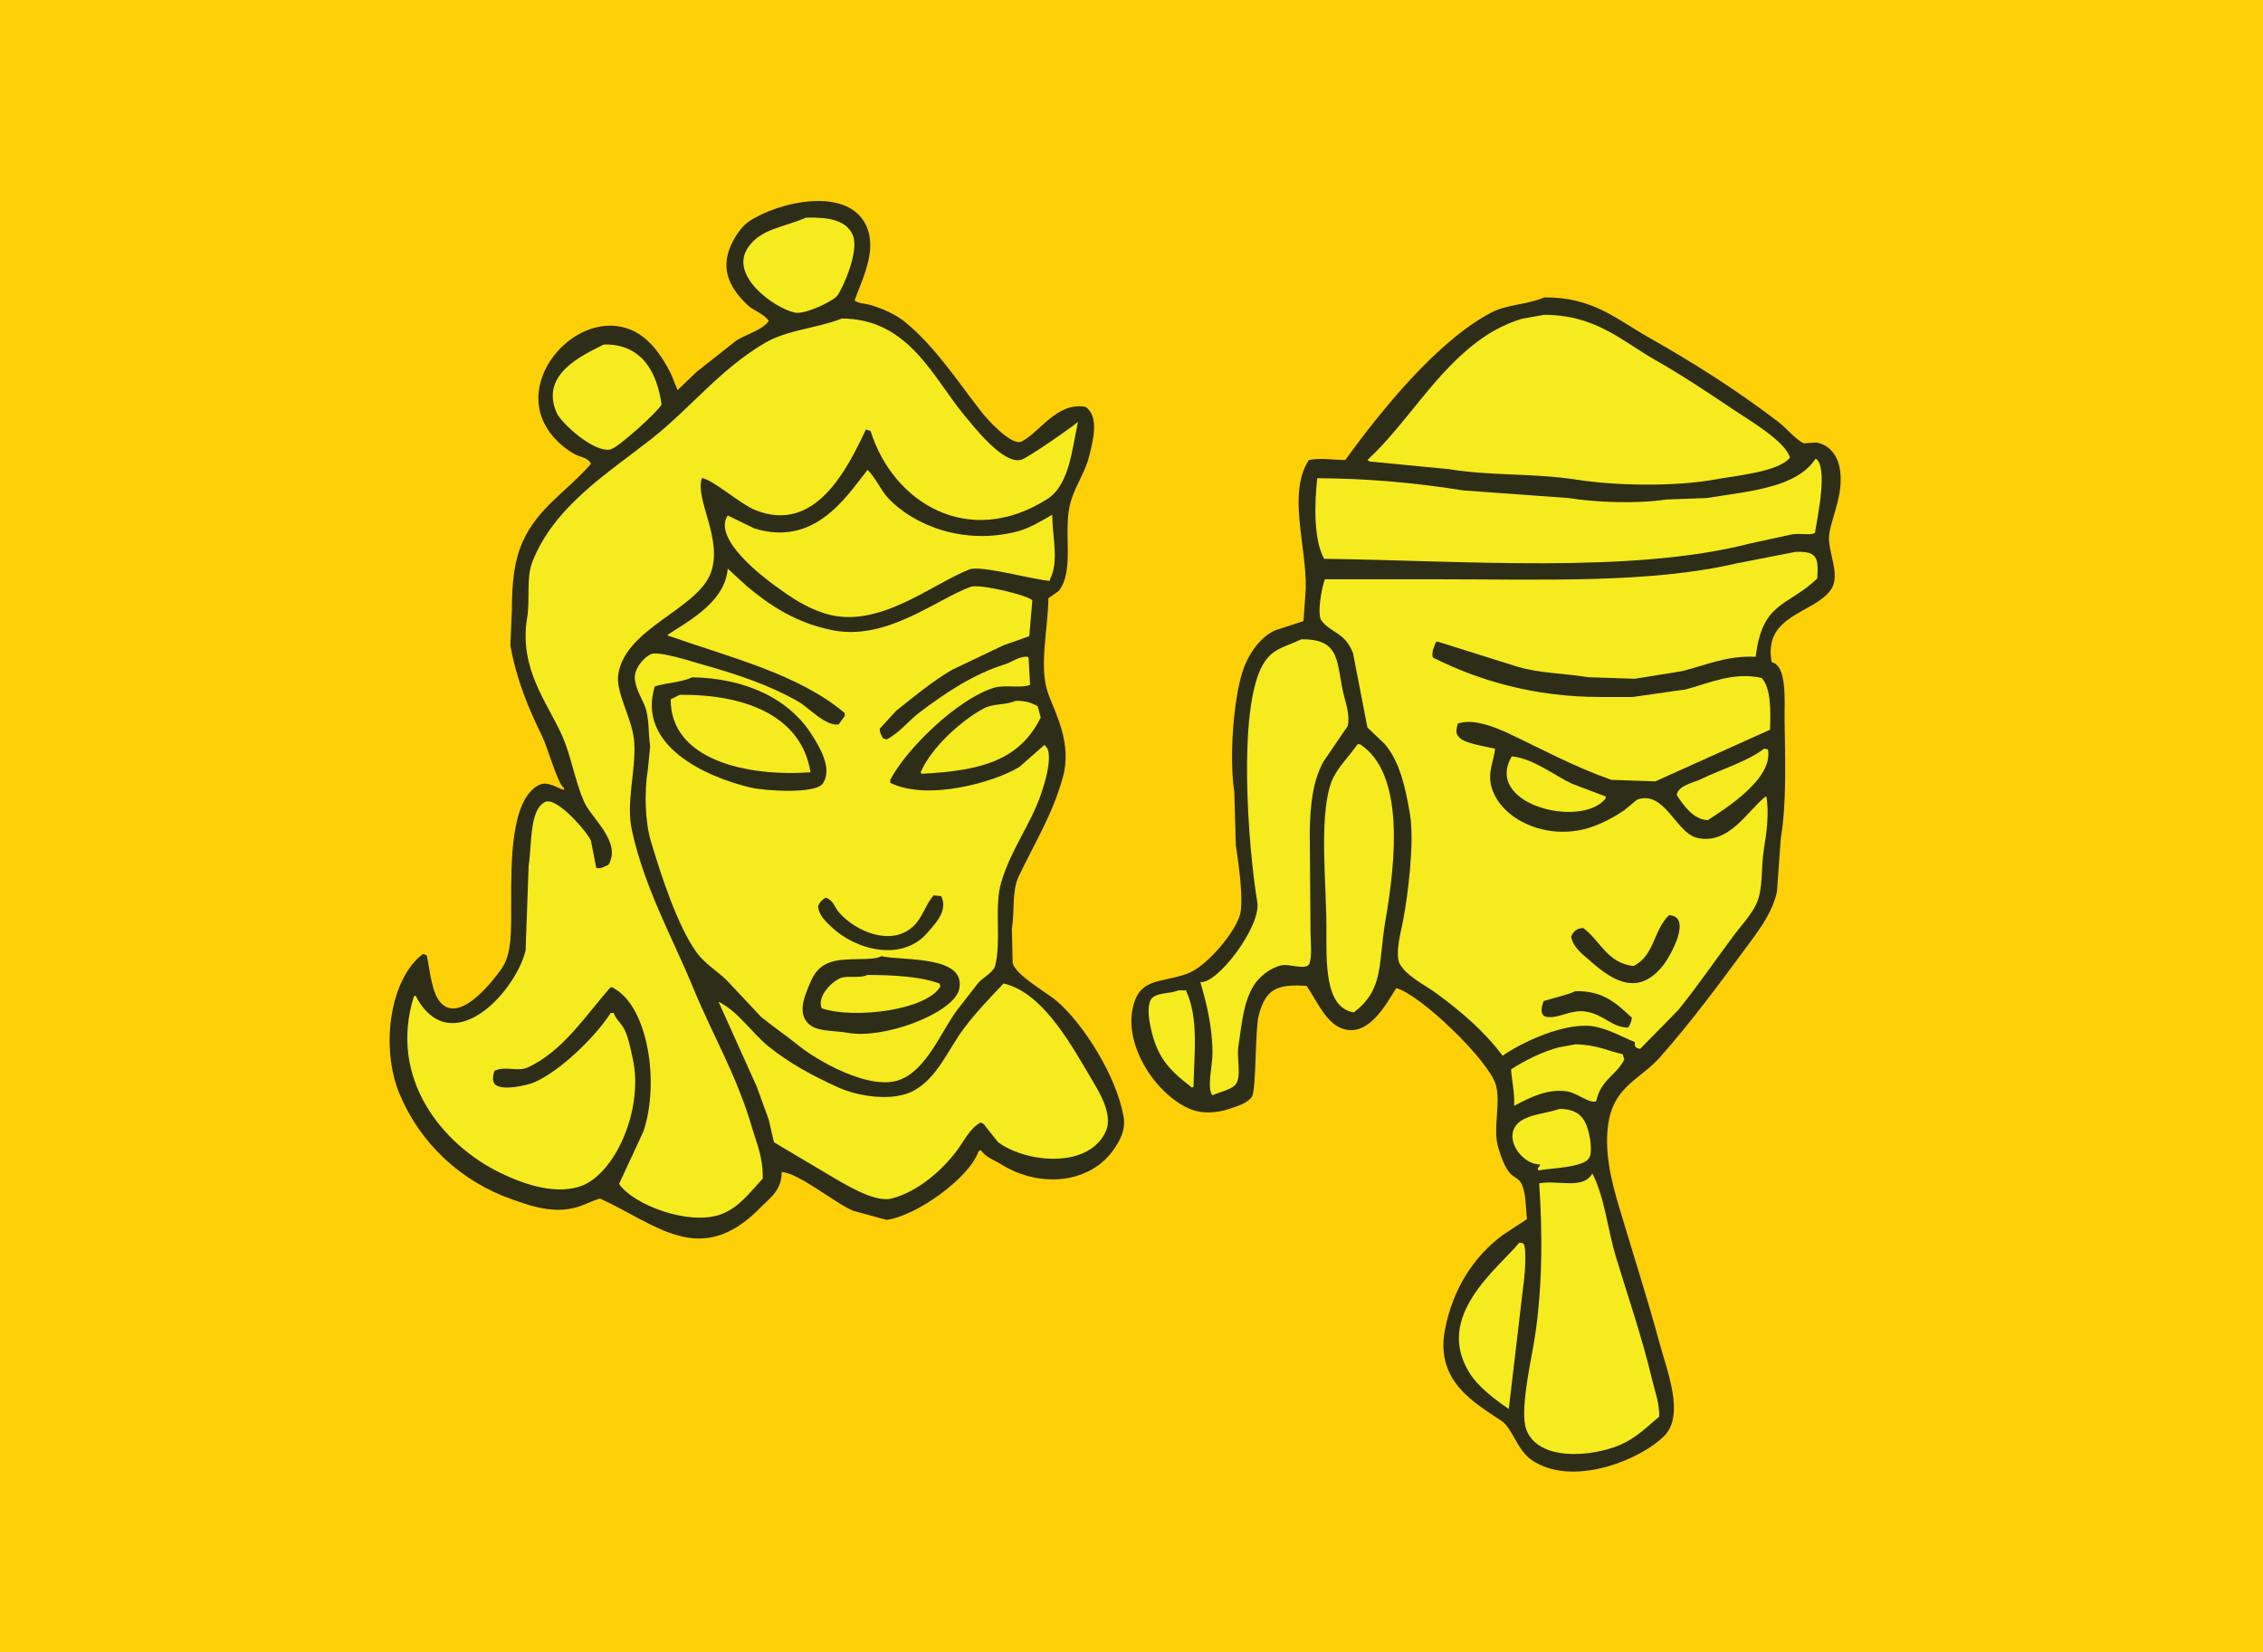<?xml version="1.0" encoding="UTF-8"?>
<svg id="Layer_1" data-name="Layer 1" xmlns="http://www.w3.org/2000/svg" viewBox="0 0 533.72 389.72">
  <defs>
    <style>
      .cls-1 {
        fill: #fdd008;
      }

      .cls-2 {
        stroke: #2e2d17;
        stroke-miterlimit: 10;
      }

      .cls-2, .cls-3, .cls-4 {
        fill-rule: evenodd;
      }

      .cls-2, .cls-4 {
        fill: #f5eb1e;
      }

      .cls-3 {
        fill: #2e2d17;
      }
    </style>
  </defs>
  <rect class="cls-1" width="533.72" height="389.72"/>
  <path class="cls-3" d="m184.35,276.4c.04,4.41-2.84,6.19-5.02,8.42-14.14,14.49-24.57,3.87-37.81-2.15-2.18.6-4.08,1.81-6.63,2.33-5.5,1.11-10.71-.95-14.16-2.15-12.12-4.24-21.74-13.35-26.52-24.91-4.55-11.01-2.25-27.11,5.56-32.97.3.12.6.24.9.36.79,3.85,1.12,9.21,3.58,11.47,4.73,4.33,12.43-6.1,13.98-8.24,2.58-3.58,2.33-9.33,2.33-15.59,0-10.03-.08-24.25,6.45-27.78,2.29-1.24,4.82,1.02,6.09,1.08-.06-.18-.12-.36-.18-.54-1.43-.96-3.71-9.33-5.02-12.01-3.19-6.56-6.03-13.14-7.53-21.5.12-2.87.24-5.73.36-8.6.02-6.5.57-11.34,2.51-15.77,3.57-8.15,10.79-12.21,16.13-18.46-.06-.12-.12-.24-.18-.36-.87-1.21-2.42-1.21-3.76-1.97-3.68-2.1-7.35-5.86-8.24-10.75-2.02-11.02,10.57-22.82,21.33-18.64,4.51,1.75,7.56,6.19,9.68,10.39.54,1.31,1.08,2.63,1.61,3.94,1.49-1.43,2.99-2.87,4.48-4.3,3.11-2.45,6.21-4.9,9.32-7.35,2.18-1.45,6.26-2.5,7.71-4.66-1.22-1.78-3.49-2.31-5.02-3.76-4.53-4.3-6.89-9.15-3.05-15.77.85-1.46,2.04-3.02,3.4-3.94,6.77-4.55,23.11-8.44,27.6.9,2.84,5.91-1.1,13.11-2.69,17.74.93.77,2.41.68,3.76,1.08,2.83.82,5.98,2.25,8.06,3.94,7.27,5.93,12.47,14.1,18.28,21.5,1.22,1.56,6.72,7.64,9.14,6.81,4.44-2.11,8.35-9.46,15.23-8.24,3.19,2.21,1.85,7.62.9,11.47-.98,3.93-3.08,6.72-4.3,10.57-2.18,6.87,1,16.17-2.87,21.33-.84.6-1.67,1.19-2.51,1.79,0,6.93-2.36,16.26,0,22.58,1.83,4.9,5.63,11.78,3.4,19.71-2.53,9.02-6.74,15.56-10.39,23.3-1.66,3.51-.92,8.05-1.61,12.36.06,2.69.12,5.38.18,8.06.75,2.93,8,6.92,10.39,8.96,6.24,5.32,14.07,17.62,15.77,27.24.59,3.32-1.03,5.84-2.15,7.53-5.51,8.29-17.52,9.5-26.7,3.76-1.74-1.08-3.73-1.7-4.84-3.4-.18.12-.36.24-.54.36-1.98,6-14.38,15.18-21.68,16.13-2.63-.72-5.26-1.43-7.88-2.15-4.34-1.83-12.79-8.9-16.85-9.14Z"/>
  <path class="cls-4" d="m190.08,51.32c-5.34,2.37-10.52,2.54-13.62,6.99-4.64,6.65,6.07,14.28,10.93,15.41,2.44.57,9.12-2.74,10.04-3.94,1.41-1.85,5.19-10.5,3.76-14.16-1.46-3.74-5.78-4.42-11.11-4.3Z"/>
  <path class="cls-3" d="m364.26,70.14c11.42-.1,17.19,5.27,24.37,9.32,10.88,6.14,21.19,12.71,30.82,20.07,1.79,1.37,4.06,4.11,5.91,5.02,1.02-.06,2.03-.12,3.05-.18,2.91.48,4.79,2.88,5.38,5.56,1.29,5.87-1.53,11.28-2.33,15.77-.75,4.2,3.03,9.89.18,13.62-4.18,5.46-15.85,5.78-13.8,16.85,3.76.77,2.98,9.56,3.05,13.98.14,9.31.5,19.19-.9,27.6-.3,4.18-.6,8.36-.9,12.54-1.01,4.64-3.83,8.52-6.27,11.83-7.05,9.54-13.62,18.52-21.33,27.24-4.4,4.98-10.43,6.69-12.01,14.69-1.43,7.23.77,15.17,2.33,20.43,3.3,11.16,6.78,21.83,9.68,32.61,1.6,5.96,5.91,16.59,1.08,21.5-5.66,5.75-21.83,12.31-31.36,5.73-3.41-2.35-4.53-7.47-6.99-9.14-6.2-4.21-15.77-9.26-13.44-21.5,1.88-9.89,6.9-17.38,13.62-22.4,1.91-1.25,3.82-2.51,5.73-3.76-.32-2.82-.19-6.46-1.43-8.6-.59-1.01-1.77-1.33-2.51-2.15-1.35-1.51-2.24-4.13-2.87-6.27-1.28-4.36.72-10.5-.54-14.69-1.75-5.82-17.84-21.3-23.48-22.76-2.14,3.36-6.9,12.64-13.62,9.14-3.33-1.74-5.42-6.67-7.53-9.68-7.03-.45-9.64.74-11.29,6.99-.87,3.31-.55,17.64-1.61,19.17-1.08,1.55-3.38,2.2-5.38,2.87-2.52.85-6.01,1.23-8.78.18-7.97-3.02-16.31-14.88-13.8-24.55,1.71-6.61,6.55-5.3,12.72-7.53,4.41-1.59,10.89-9.21,12.36-13.62,1.1-3.29-.35-13.15-.9-16.67-.12-4.18-.24-8.36-.36-12.54-1.25-8.27-.18-21.9,1.97-28.49,1.28-3.94,4.07-8.07,7.71-9.68,2.21-.72,4.42-1.43,6.63-2.15.18-2.51.36-5.02.54-7.53.23-10.29-4.37-22.54.72-30.46,2.75-.57,5.54-.04,8.6,0,8.29-11.48,21.7-28.12,34.41-34.77,3.77-1.97,8.19-1.78,12.54-3.58Z"/>
  <path class="cls-4" d="m364.09,74.26c-1.67.3-3.35.6-5.02.9-3.37.94-6.69,2.66-9.32,4.48-11.18,7.75-17.49,19.77-27.24,28.85.18.12.36.24.54.36,6.21.6,12.43,1.19,18.64,1.79,9.82,1.64,19.98.91,30.29,2.51,9.2,1.43,22.95,1.62,32.08,0,5.49-.98,15.33-1.86,18.1-5.2-1.02-3.88-9.92-9.04-13.26-11.29-6.04-4.08-12.15-8.13-18.64-11.83-7.75-4.41-13.99-10.62-26.16-10.57Z"/>
  <path class="cls-4" d="m198.5,75.15c-6.19,2.37-12.78,2.62-18.1,5.73-10.53,6.16-17.48,15.31-26.7,22.58-10.26,8.09-23.02,15.93-28.13,29.03-1.53,3.91-.5,8.71-1.25,13.26-2.03,12.2,5.17,20.49,8.42,28.13,2.05,4.82,2.81,10.14,5.02,15.23,1.63,3.76,8.99,9.51,5.73,14.87-1.05.38-1.62.99-2.87.72-.42-2.15-.84-4.3-1.25-6.45-.96-2.1-7.92-10.26-10.75-9.14-3.82,1.81-3.15,10.05-3.94,15.05-.24,6.69-.48,13.38-.72,20.07-2.73,10.45-17.85,26-25.98,10.57-.12.06-.24.12-.36.18-6.15,19.61,7,35.11,20.25,41.57,4.28,2.09,12.37,5.48,19,3.23,8.22-2.81,15.02-18.26,12.36-30.11-.53-2.36-1.11-5.67-2.33-7.53-.71-1.08-1.66-1.83-2.15-3.23h-.72c-3.56,5.53-11.67,13.51-17.92,16.31-1.58.7-8.03,2.26-9.5.36-.58-.86-.28-2.11,0-3.05.18-.06.36-.12.54-.18,2.2-.83,5.11.37,7.17-.54,8.31-3.65,13.99-12.57,19.71-19,.65.12.54.07.9.36,7.96,4.55,10.66,22.33,6.81,33.69-1.91,4.12-3.82,8.24-5.73,12.36,3.19,4.78,16.28,9.96,24.01,7.17,4.27-1.54,7.02-5.38,9.86-8.42.14-5.03-1.44-8.33-2.51-12.01-3.54-12.22-9.35-21.97-13.8-32.79-4.95-12.03-11.49-23.54-14.52-37.27-1.49-6.75.96-13.93.54-20.79-.35-5.6-4.47-11.64-3.76-16.13,1.73-10.96,18.78-15.29,21.86-24.01,2.81-7.94-3.86-17.21-2.15-22.22,2.54.32,8.97,6.07,12.54,7.53,14.37,5.84,21.92-10.13,26.16-19,.36.12.72.24,1.08.36,5.29,16.84,22.93,27.83,41.57,16.13,5.3-3.33,5.89-11.51,7.35-18.28-1.6,1.38-11.9,8.56-13.44,8.96-4.29,1.11-11.34-8.11-13.26-10.39-7.39-8.79-13.12-22.92-29.03-22.94Z"/>
  <path class="cls-4" d="m142.41,81.25c-4.96,2.5-15.17,6.99-11.11,16.13,1.1,2.47,8.89,9.55,12.72,8.6,1.82-.45,11.09-8.82,12.01-10.57-1.06-7.54-4.6-14.36-13.62-14.16Z"/>
  <path class="cls-4" d="m428.24,108.13c-4.56,6.97-15.71,7.69-25.63,9.32-3.23.12-6.45.24-9.68.36-6.88,1.06-16.59.67-23.12-.36-8.24-.6-16.49-1.19-24.73-1.79-10.93-1.76-22.6-2.84-34.41-2.87-.66,6.08-.89,14.41,1.61,19,32.95.44,72.51,3.56,100.35-3.58,3.29-.72,6.57-1.43,9.86-2.15,2.14-.42,4.29.3,5.56-.36.54-3.58,3.2-15.56.18-17.56Z"/>
  <path class="cls-4" d="m204.6,110.82c-5.4,6.94-12.7,18.12-26.7,13.8-2.09-1.02-4.18-2.03-6.27-3.05-3.66,5.56,8.5,14.63,11.29,16.67,3.45,2.52,7.06,5.02,11.65,6.45,12.5,3.91,25.09-6.9,34.05-10.39,2.76-1.07,14.78,2.41,19,2.69v-.36c2.2-4.04.58-10.1.54-15.23-2.54,1.44-5.19,3.14-8.24,3.94-12.5,3.27-24.4-1.38-30.46-7.88-1.8-1.93-2.93-4.81-4.84-6.63Z"/>
  <path class="cls-3" d="m249.04,117.8c-.18.66-.36,1.31-.54,1.97h.18v-.36c.39-.48.63-.94.36-1.61Z"/>
  <path class="cls-4" d="m423.4,130.17c-4.6.9-9.2,1.79-13.8,2.69-20.53,4.78-45.72,3.76-70.61,3.76h-26.52c-.62,1.41-2.03,8.42-.72,9.86,2.5,3.01,5.4,2.64,7.35,7.53,1.13,5.85,2.27,11.71,3.4,17.56,1.37,1.31,2.75,2.63,4.12,3.94,3.46,4.08,4.83,10.04,5.91,16.49,1.12,6.69-.51,19.27-1.61,25.09-.45,2.39-1.89,7.45-.9,10.04,1.48,2.98,6.14,5.23,8.78,7.17,5.81,4.26,11.28,8.93,15.59,14.69,3.88-2.79,15-8.35,22.04-6.81,3.41.75,6.25,2.44,9.14,3.58,0,.99-.05,1.04.54,1.43.24.06.48.12.72.18,2.99-3.05,5.97-6.09,8.96-9.14,4.62-5.69,8.62-11.59,13.08-17.56,1.66-2.23,4.21-4.96,5.38-7.53,1.64-3.6,1.03-8.43,1.79-13.08.6-3.69,1.25-8.46.54-12.19h-.18c-4.09,3.13-8.72,11.67-16.31,9.68-4.87-1.28-7.55-11.28-13.98-8.96-1.02.84-2.03,1.67-3.05,2.51-2.35,1.61-5.34,3.21-8.24,4.12-10.13,3.18-21.13-2.05-23.12-9.86-.86-3.39.69-6.08.9-8.78-2-.51-7.59-1.24-8.6-2.87-.8-.71-.46-2-.18-3.05,3.54-1.33,8.96.9,12.01,2.33,8.13,3.83,15.1,7.7,24.19,10.93,3.46.12,6.93.24,10.39.36,9.02-4.06,18.04-8.12,27.06-12.19.11-4.29.28-9.73-1.97-12.19-6.6-1.55-12.49,1.27-17.92,2.69-4.18.6-8.36,1.19-12.54,1.79h-7.53c-15.73,0-28.82-3.91-39.6-9.32-.28-1.5.29-2.37.72-3.58.12-.06.24-.12.36-.18,6.27,1.97,12.54,3.94,18.82,5.91,5.4,1.61,10.75,1.54,16.85,2.51,3.64.12,7.29.24,10.93.36,3.7-.6,7.41-1.19,11.11-1.79,5.95-1.51,10.53-3.7,17.38-3.4,1.54-13.08,7.5-11.75,14.52-18.46.29-4.8.09-6.51-5.2-6.27Z"/>
  <path class="cls-4" d="m171.62,134.11c-.4,6.23-6.17,10.38-10.21,13.08-1.31.84-2.63,1.67-3.94,2.51v.18c14.96,5.26,30.79,9.06,41.75,18.28v.72c-.48.66-.96,1.31-1.43,1.97-3.05.51-7.11-4.02-9.5-5.38-6.86-3.9-14.29-6.42-22.76-8.78-1.84-.51-10.64-3.41-12.19-2.33-1.56.81-4.01,3.49-3.58,6.09.41,2.5,1.57,4.17,2.33,6.09,1.07,2.69.77,6.32,1.25,9.5-.18,1.79-.36,3.58-.54,5.38-.9,5.49-.65,12.46.72,17.02,2.45,8.14,6.21,19.8,10.75,26.16,1.81,2.53,4.73,4.34,6.99,6.45,2.75,2.93,5.5,5.85,8.24,8.78,2.99,2.43,6.11,4.54,9.14,6.99,3.61,2.92,16.21,10.52,23.48,7.88,6.43-2.34,9.77-11.33,13.62-16.49l5.02-6.45c1.14-1.28,3.31-2.24,3.94-3.94,1.52-6.12-.29-13.92,1.43-19.71,2.41-8.11,6.88-13.39,9.5-21.15.75-2.22,2.46-7.63,1.43-10.39-.24-.3-.48-.6-.72-.9-1.97,1.73-3.94,3.46-5.91,5.2-5.63,3.5-21.51,8.15-30.46,3.76v-.72c3.83-7.35,15.84-19.01,24.37-21.68,2.64-.83,6.49.18,8.6-.72-.12-2.15-.24-4.3-.36-6.45-.12-.06-.24-.12-.36-.18-2-.06-3.47,1.25-5.2,1.79-7.63,2.37-14.23,6.91-20.07,11.29-2.71,2.03-4.72,4.83-7.88,6.45-.3-.12-.6-.24-.9-.36-.34-.84-.62-.95-.72-2.15,1.31-1.43,2.63-2.87,3.94-4.3,4.19-3.3,8.55-6.98,13.26-9.68l12.01-5.73c2.03-.72,4.06-1.43,6.09-2.15.24-2.81.48-5.62.72-8.42-.62-1.12-12.39-3.99-14.52-3.23-8.19,2.96-19.87,12.89-32.79,10.21-8.44-1.74-14.53-5.73-20.07-10.39-1.49-1.37-2.99-2.75-4.48-4.12Z"/>
  <path class="cls-4" d="m306.92,150.78c-4.23,1.96-6.96,2.2-9.14,6.09-5.87,10.47-3.46,42.51-1.25,55.91.94,5.72-9.51,19.45-13.44,18.82,1.42,4.86,2.86,10.45,2.87,16.85,0,2.76-1.4,8.37,0,9.86,1.49-.71,4.69-1.34,5.56-2.69,1.3-1.89.13-6.1.54-8.78.85-5.61,1.2-10.4,3.58-14.34,1.25-2.06,3.9-4.27,6.63-4.84,1.87-.39,5.37,1.14,6.45-.18.83-1.69.36-5.38.36-7.71-.06-7.94-.12-15.89-.18-23.83.14-6.06.67-11.66,3.23-16.31,1.91-2.81,3.82-5.62,5.73-8.42.58-2.39-.54-5.74-.9-7.17-1.87-7.44-.45-13.41-10.04-13.26Z"/>
  <path class="cls-3" d="m163.2,159.74c12.63.2,22.91,5.03,28.31,13.62,1.54,2.45,5.04,7.89,2.51,11.47-1.74,2.45-13.51,1.72-17.02.9-10.52-2.48-26.85-9.86-22.58-23.83,2.3-.83,6.37-.94,8.78-2.15Z"/>
  <path class="cls-4" d="m160.33,163.86c-.72.36-1.43.72-2.15,1.08-.06,14.34,18.07,18.28,32.97,17.2-2.07-13.15-15.11-18.4-30.82-18.28Z"/>
  <path class="cls-4" d="m239.54,165.29c-2.59,1.09-5.27.58-7.53,1.79-5.39,2.9-12.42,9.29-14.87,15.05.06.12.12.24.18.36,14.42-.7,23.19-3.33,28.13-13.26-.24-.9-.48-1.79-.72-2.69-1.53-.77-2.68-1.29-5.2-1.25Z"/>
  <path class="cls-4" d="m320.18,175.51c-2.02,3.01-5.3,5.92-6.45,9.68-2.61,8.5-.89,23.44-.9,33.69,0,8.24-.44,18.74,6.45,19.89,7.25-5.49,5.69-11.39,7.53-22.04,2.42-14.03,4.43-34.45-6.09-41.22h-.54Z"/>
  <path class="cls-4" d="m416.05,176.58c-4.01,3.06-10.3,4.92-14.87,7.17-1.79.88-5.41,1.47-5.73,3.76,1.48,2.21,3.85,5.84,7.35,5.91,4.15-2.73,15.49-9.78,14.16-16.67-.3-.06-.6-.12-.9-.18Z"/>
  <path class="cls-4" d="m356.56,178.38c-6.7,11.28,16.17,17.09,22.04,10.04.06-.18.12-.36.18-.54-2.69-1.02-5.38-2.03-8.06-3.05-4.21-1.99-9.06-5.92-14.16-6.45Z"/>
  <path class="cls-3" d="m404.94,193.25c-.36.54-.72,1.08-1.08,1.61h.18v-.36c.48-.35,1.03-.82.9-1.25Z"/>
  <path class="cls-3" d="m220.19,211.17c.6.06,1.19.12,1.79.18,1.71,3.55-1.57,6.66-3.23,8.6-6.06,7.1-17.16,4.01-22.76-1.43-1.24-1.2-2.89-2.62-3.05-4.84.46-.95.89-1.46,1.79-1.97,1.87.59,2.08,2.29,3.23,3.58,3.7,4.2,12.04,8.08,17.38,3.23,2.18-1.98,2.9-5.1,4.84-7.35Z"/>
  <path class="cls-3" d="m393.65,215.83c5.61.35.2,9.77-1.25,11.65-5.78,7.47-11.7,4.16-17.2-.72-1.7-1.51-4.23-3.24-4.66-5.91.61-1.12,1.13-1.91,2.87-1.97,3.96,2.89,5.6,8.25,11.83,8.96,5.01-2.46,4.67-8.49,8.42-12.01Z"/>
  <path class="cls-3" d="m207.82,225.51c5.16,1.15,20.74-.31,18.28,8.24-2.07,5.49-17.64,11.3-25.98,9.86-4.08-.71-8.14-.12-10.04-2.87-1.36-1.97-.72-4.53,0-6.45,1.29-3.45,2.29-6.16,5.73-7.35,3.73-1.29,10.16-.2,12.01-1.43Z"/>
  <path class="cls-2" d="m204.42,229.45c-1.55.86-4.51.08-6.27.72-2.3.82-6.45,5.01-4.66,8.06,7.97,2.77,25.9.47,28.85-5.56-.12-.36-.24-.72-.36-1.08-4.7-1.85-11.73-2.15-17.56-2.15Z"/>
  <path class="cls-4" d="m236.67,231.96c-3.24,3.43-6.43,6.73-9.32,10.57-3.76,5-6.21,11.62-11.83,14.69-4.93,2.69-13.13,1.35-17.74-.72-6.11-2.75-11.58-5.73-16.49-9.68-4.03-3.24-7.06-8.18-11.83-10.57,2.99,6.63,5.97,13.26,8.96,19.89,1.04,2.73,1.95,5.42,2.87,7.88.42,1.79.84,3.58,1.25,5.38,4.42,2.63,8.84,5.26,13.26,7.88,2.49,1.4,10.28,6.51,14.52,5.38,6.27-1.68,11.72-6.55,15.23-11.11,1.77-2.3,3.1-5.4,5.73-6.81.24.12.48.24.72.36,1.13,1.43,2.27,2.87,3.4,4.3,7.07,5.08,21.63,6.14,25.45-2.69,1.58-3.67-1.35-8.78-2.87-11.29-4.72-7.85-11.6-21.28-21.33-23.48Z"/>
  <path class="cls-4" d="m277.89,233.57c-1.98.89-5.32.42-6.45,2.15-.71,1.08-.6,3.59-.36,5.02,1.46,8.57,4.54,11.49,10.04,15.77.12-.06.24-.12.36-.18.17-8.18,1.26-16.27-1.79-22.76h-1.79Z"/>
  <path class="cls-3" d="m371.61,233.75c6.75-.09,9.81,3.12,13.26,6.27-.13,1.06-.42,1.68-.9,2.33-4-.09-5.47-2.98-9.86-3.76-3.75-.67-7.18,2.11-9.86,1.08-1.16-.8-.58-2.43-.18-3.58,2.24-.73,5.05-1.26,7.53-2.33Z"/>
  <path class="cls-4" d="m371.61,246.29c-1.31.24-2.63.48-3.94.72-3.94,1.01-8.18,3.17-11.29,5.2.17,2.74.87,5.27.72,8.6,3.7-1.96,7.93-4.14,12.54-3.4,2.38.38,5.16,2.9,6.81,2.33,1.15-5.22,4.71-6.03,6.63-9.86-.12-.42-.24-.84-.36-1.25-3.51-.75-6.16-2.26-11.11-2.33Z"/>
  <path class="cls-4" d="m367.85,261.53c-3.75,1.28-8.75,1.27-10.57,4.3-2.15,3.59,2.09,8.89,5.91,8.78-.2.77-.13.46-.54.9.06.18.12.36.18.54,2.34-.55,10.85-.6,12.01-3.05.54-.94.38-3.12.18-4.3-.78-4.52-2.19-7.12-7.17-7.17Z"/>
  <path class="cls-4" d="m375.55,276.76c-2.29,3.9-8.03,1.46-12.54,2.33.88,12.75.74,26.54-1.43,38.71-.75,4.21-3.12,15.29-1.61,19.35,2.77,7.47,15.34,6.56,22.22,3.58,3.7-1.6,6.28-4.24,9.14-6.63.03-3.35-.99-5.81-1.61-8.42-2.46-10.38-5.68-19.58-8.6-29.21-1.94-6.39-2.64-14.02-5.56-19.71Z"/>
  <path class="cls-4" d="m358.35,293.06c-5.32,6.32-20.05,17.37-11.83,30.64,2.13,3.44,6.01,6.33,9.32,8.6,1.13-9.62,2.27-19.24,3.4-28.85.31-1.74.97-9.45,0-10.21-.3-.06-.6-.12-.9-.18Z"/>
</svg>